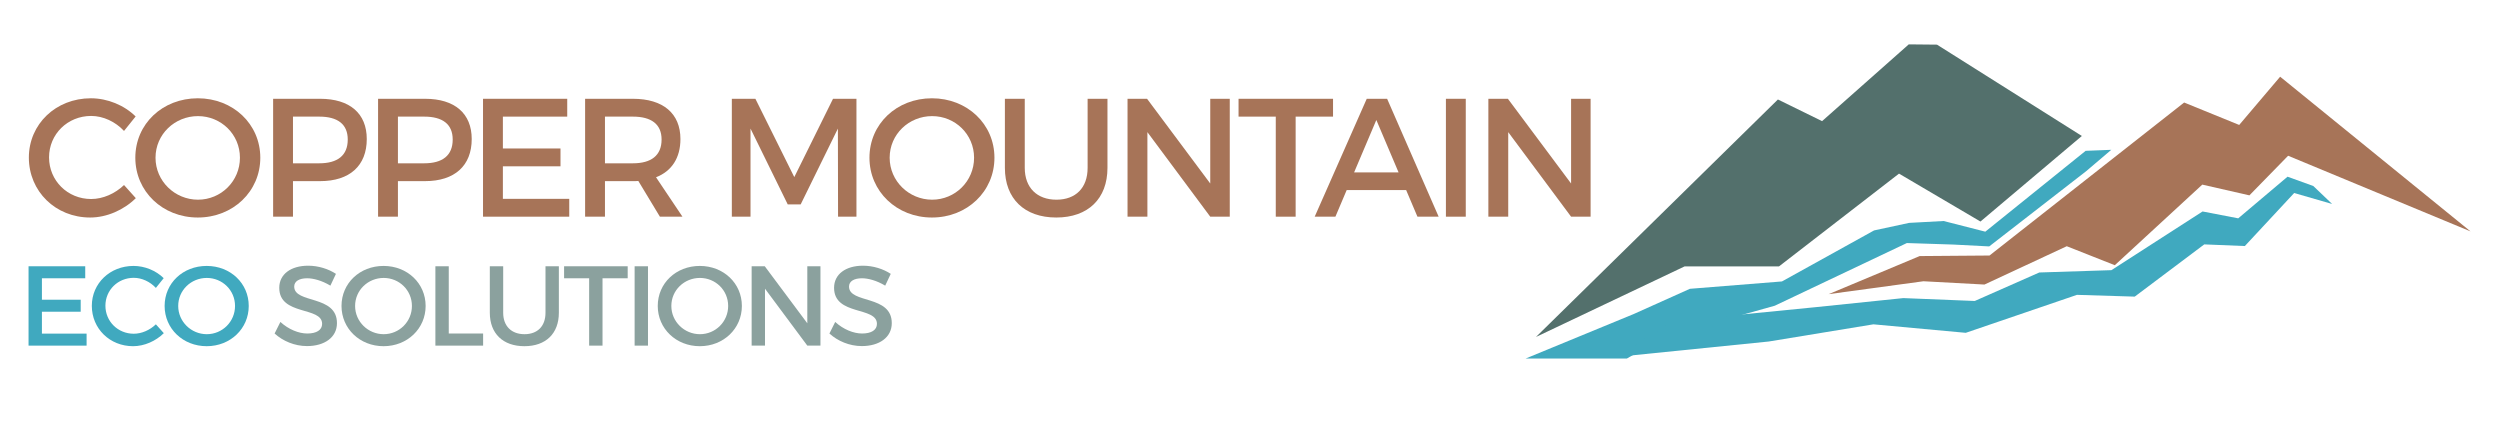<?xml version="1.0" encoding="UTF-8" standalone="no"?>
<!DOCTYPE svg PUBLIC "-//W3C//DTD SVG 1.1//EN" "http://www.w3.org/Graphics/SVG/1.1/DTD/svg11.dtd">
<svg width="100%" height="100%" viewBox="0 0 768 132" version="1.1" xmlns="http://www.w3.org/2000/svg" xmlns:xlink="http://www.w3.org/1999/xlink" xml:space="preserve" xmlns:serif="http://www.serif.com/" style="fill-rule:evenodd;clip-rule:evenodd;stroke-linejoin:round;stroke-miterlimit:2;">
    <rect id="Artboard1" x="0" y="0" width="768" height="131.376" style="fill:none;"/>
    <g id="Artboard11" serif:id="Artboard1">
        <g transform="matrix(0.414,0,0,0.414,-174.252,-364.487)">
            <path d="M488.299,953.33C462.424,953.33 442.314,972.44 442.314,997.322C442.314,1022.45 462.174,1041.81 487.799,1041.81C500.174,1041.81 512.799,1036.19 521.674,1027.45L512.924,1017.7C506.299,1024.08 497.299,1028.08 488.549,1028.08C471.049,1028.08 457.299,1014.45 457.299,997.197C457.299,979.942 471.049,966.439 488.549,966.439C497.424,966.439 506.549,970.69 512.924,977.566L521.549,966.814C513.049,958.448 500.674,953.33 488.299,953.33Z" style="fill:rgb(167,116,88);fill-rule:nonzero;"/>
        </g>
        <g transform="matrix(0.414,0,0,0.414,-174.252,-364.487)">
            <path d="M567.681,953.33C541.55,953.33 521.314,972.315 521.314,997.447C521.314,1022.45 541.55,1041.81 567.681,1041.81C593.813,1041.81 614.049,1022.45 614.049,997.447C614.049,972.44 593.813,953.33 567.681,953.33ZM567.806,966.564C584.935,966.564 598.939,980.067 598.939,997.447C598.939,1014.83 584.935,1028.58 567.806,1028.58C550.677,1028.58 536.299,1014.83 536.299,997.447C536.299,980.067 550.552,966.564 567.806,966.564Z" style="fill:rgb(167,116,88);fill-rule:nonzero;"/>
        </g>
        <g transform="matrix(0.414,0,0,0.414,-174.252,-364.487)">
            <path d="M623.564,953.705L623.564,1041.19L638.299,1041.19L638.299,1014.81L658.431,1014.81C680.437,1014.81 693.049,1003.33 693.049,983.571C693.049,964.567 680.437,953.705 658.431,953.705L623.564,953.705ZM638.299,966.939L657.806,966.939C671.311,966.939 678.939,972.441 678.939,983.947C678.939,995.827 671.311,1001.58 657.806,1001.58L638.299,1001.58L638.299,966.939Z" style="fill:rgb(167,116,88);fill-rule:nonzero;"/>
        </g>
        <g transform="matrix(0.414,0,0,0.414,-174.252,-364.487)">
            <path d="M701.439,953.705L701.439,1041.19L716.174,1041.19L716.174,1014.81L736.306,1014.81C758.312,1014.81 770.924,1003.33 770.924,983.571C770.924,964.567 758.312,953.705 736.306,953.705L701.439,953.705ZM716.174,966.939L735.681,966.939C749.186,966.939 756.814,972.441 756.814,983.947C756.814,995.827 749.186,1001.58 735.681,1001.58L716.174,1001.58L716.174,966.939Z" style="fill:rgb(167,116,88);fill-rule:nonzero;"/>
        </g>
        <g transform="matrix(0.414,0,0,0.414,-174.252,-364.487)">
            <path d="M841.799,966.939L841.799,953.705L779.314,953.705L779.314,1041.19L843.299,1041.19L843.299,1027.95L794.049,1027.95L794.049,1003.81L836.799,1003.81L836.799,990.58L794.049,990.58L794.049,966.939L841.799,966.939Z" style="fill:rgb(167,116,88);fill-rule:nonzero;"/>
        </g>
        <g transform="matrix(0.414,0,0,0.414,-174.252,-364.487)">
            <path d="M910.563,1041.19L927.299,1041.19L907.687,1011.94C919.306,1007.45 925.799,997.578 925.799,983.571C925.799,964.567 912.938,953.705 890.556,953.705L855.064,953.705L855.064,1041.19L869.799,1041.19L869.799,1014.81L890.556,1014.81C891.932,1014.81 893.307,1014.81 894.558,1014.69L910.563,1041.19ZM869.799,1001.58L869.799,966.939L890.556,966.939C904.061,966.939 911.814,972.441 911.814,983.947C911.814,995.827 904.061,1001.58 890.556,1001.58L869.799,1001.58Z" style="fill:rgb(167,116,88);fill-rule:nonzero;"/>
        </g>
        <g transform="matrix(0.414,0,0,0.414,-174.252,-364.487)">
            <path d="M1056.41,1041.19L1056.41,953.705L1039.02,953.705L1010.28,1011.82L981.422,953.705L963.939,953.705L963.939,1041.19L977.799,1041.19L977.799,975.814L1005.41,1032.06L1015.03,1032.06L1042.64,975.814L1042.76,1041.19L1056.41,1041.19Z" style="fill:rgb(167,116,88);fill-rule:nonzero;"/>
        </g>
        <g transform="matrix(0.414,0,0,0.414,-174.252,-364.487)">
            <path d="M1112.43,953.33C1086.3,953.33 1066.06,972.315 1066.06,997.447C1066.06,1022.45 1086.3,1041.81 1112.43,1041.81C1138.56,1041.81 1158.8,1022.45 1158.8,997.447C1158.8,972.44 1138.56,953.33 1112.43,953.33ZM1112.56,966.564C1129.68,966.564 1143.69,980.067 1143.69,997.447C1143.69,1014.83 1129.68,1028.58 1112.56,1028.58C1095.43,1028.58 1081.05,1014.83 1081.05,997.447C1081.05,980.067 1095.3,966.564 1112.56,966.564Z" style="fill:rgb(167,116,88);fill-rule:nonzero;"/>
        </g>
        <g transform="matrix(0.414,0,0,0.414,-174.252,-364.487)">
            <path d="M1242.67,953.705L1227.94,953.705L1227.94,1004.96C1227.94,1019.83 1219.06,1028.58 1204.81,1028.58C1190.43,1028.58 1181.3,1019.71 1181.3,1004.96L1181.3,953.705L1166.56,953.705L1166.56,1004.96C1166.56,1027.83 1181.05,1041.81 1204.68,1041.81C1228.31,1041.81 1242.67,1027.83 1242.67,1004.96L1242.67,953.705Z" style="fill:rgb(167,116,88);fill-rule:nonzero;"/>
        </g>
        <g transform="matrix(0.414,0,0,0.414,-174.252,-364.487)">
            <path d="M1333.42,1041.19L1333.42,953.705L1318.94,953.705L1318.94,1016.57L1272.05,953.705L1257.56,953.705L1257.56,1041.19L1272.3,1041.19L1272.3,978.45L1318.94,1041.19L1333.42,1041.19Z" style="fill:rgb(167,116,88);fill-rule:nonzero;"/>
        </g>
        <g transform="matrix(0.414,0,0,0.414,-174.252,-364.487)">
            <path d="M1410.05,966.939L1410.05,953.705L1339.94,953.705L1339.94,966.939L1367.56,966.939L1367.56,1041.19L1382.3,1041.19L1382.3,966.939L1410.05,966.939Z" style="fill:rgb(167,116,88);fill-rule:nonzero;"/>
        </g>
        <g transform="matrix(0.414,0,0,0.414,-174.252,-364.487)">
            <path d="M1464.3,1021.44L1472.68,1041.19L1488.42,1041.19L1450.18,953.705L1435.06,953.705L1396.44,1041.19L1411.81,1041.19L1420.18,1021.44L1464.3,1021.44ZM1458.68,1008.33L1425.68,1008.33L1442.18,969.439L1458.68,1008.33Z" style="fill:rgb(167,116,88);fill-rule:nonzero;"/>
        </g>
        <g transform="matrix(0.414,0,0,0.414,-174.252,-364.487)">
            <rect x="1493.81" y="953.705" width="14.734" height="87.484" style="fill:rgb(167,116,88);fill-rule:nonzero;"/>
        </g>
        <g transform="matrix(0.414,0,0,0.414,-174.252,-364.487)">
            <path d="M1601.17,1041.19L1601.17,953.705L1586.69,953.705L1586.69,1016.57L1539.8,953.705L1525.31,953.705L1525.31,1041.19L1540.05,1041.19L1540.05,978.45L1586.69,1041.19L1601.17,1041.19Z" style="fill:rgb(167,116,88);fill-rule:nonzero;"/>
        </g>
        <g transform="matrix(0.418,0,0,0.418,5.39,106.179)">
            <path d="M49.745,-49.505L49.745,-58.328L8.089,-58.328L8.089,-0.005L50.745,-0.005L50.745,-8.828L17.911,-8.828L17.911,-24.922L46.411,-24.922L46.411,-33.745L17.911,-33.745L17.911,-49.505L49.745,-49.505Z" style="fill:rgb(64,169,191);fill-rule:nonzero;"/>
        </g>
        <g transform="matrix(0.418,0,0,0.418,5.39,106.179)">
            <path d="M85.245,-58.578C67.995,-58.578 54.589,-45.838 54.589,-29.25C54.589,-12.496 67.828,0.411 84.911,0.411C93.161,0.411 101.578,-3.334 107.495,-9.162L101.661,-15.663C97.245,-11.412 91.245,-8.745 85.411,-8.745C73.745,-8.745 64.578,-17.83 64.578,-29.333C64.578,-40.836 73.745,-49.839 85.411,-49.839C91.328,-49.839 97.411,-47.005 101.661,-42.42L107.411,-49.589C101.745,-55.166 93.495,-58.578 85.245,-58.578Z" style="fill:rgb(64,169,191);fill-rule:nonzero;"/>
        </g>
        <g transform="matrix(0.418,0,0,0.418,5.39,106.179)">
            <path d="M139,-58.578C121.579,-58.578 108.089,-45.921 108.089,-29.167C108.089,-12.496 121.579,0.411 139,0.411C156.421,0.411 169.911,-12.496 169.911,-29.167C169.911,-45.838 156.421,-58.578 139,-58.578ZM139.083,-49.755C150.503,-49.755 159.839,-40.753 159.839,-29.167C159.839,-17.581 150.503,-8.411 139.083,-8.411C127.664,-8.411 118.078,-17.581 118.078,-29.167C118.078,-40.753 127.58,-49.755 139.083,-49.755Z" style="fill:rgb(64,169,191);fill-rule:nonzero;"/>
        </g>
        <g transform="matrix(0.418,0,0,0.418,5.39,106.179)">
            <path d="M213.583,-58.745C200.914,-58.745 192.339,-52.502 192.339,-42.504C192.339,-21.748 223.839,-29 223.839,-15.997C223.839,-11.495 219.753,-8.911 212.916,-8.911C206.663,-8.911 199.165,-11.912 193.171,-17.414L188.922,-8.911C194.919,-3.418 203.578,0.328 212.75,0.328C225.587,0.328 234.745,-6.081 234.745,-16.497C234.828,-37.502 203.328,-30.667 203.328,-43.42C203.328,-47.338 207.08,-49.505 212.833,-49.505C217.252,-49.505 223.588,-47.922 229.916,-44.087L233.995,-52.752C228.584,-56.331 221.17,-58.745 213.583,-58.745Z" style="fill:rgb(139,161,158);fill-rule:nonzero;"/>
        </g>
        <g transform="matrix(0.418,0,0,0.418,5.39,106.179)">
            <path d="M269,-58.578C251.579,-58.578 238.089,-45.921 238.089,-29.167C238.089,-12.496 251.579,0.411 269,0.411C286.421,0.411 299.911,-12.496 299.911,-29.167C299.911,-45.838 286.421,-58.578 269,-58.578ZM269.083,-49.755C280.503,-49.755 289.839,-40.753 289.839,-29.167C289.839,-17.581 280.503,-8.411 269.083,-8.411C257.664,-8.411 248.078,-17.581 248.078,-29.167C248.078,-40.753 257.58,-49.755 269.083,-49.755Z" style="fill:rgb(139,161,158);fill-rule:nonzero;"/>
        </g>
        <g transform="matrix(0.418,0,0,0.418,5.39,106.179)">
            <path d="M316.911,-8.911L316.911,-58.328L307.089,-58.328L307.089,-0.005L342.161,-0.005L342.161,-8.911L316.911,-8.911Z" style="fill:rgb(139,161,158);fill-rule:nonzero;"/>
        </g>
        <g transform="matrix(0.418,0,0,0.418,5.39,106.179)">
            <path d="M397.828,-58.328L388.005,-58.328L388.005,-24.161C388.005,-14.245 382.087,-8.411 372.583,-8.411C362.997,-8.411 356.911,-14.328 356.911,-24.161L356.911,-58.328L347.089,-58.328L347.089,-24.161C347.089,-8.911 356.745,0.411 372.5,0.411C388.255,0.411 397.828,-8.911 397.828,-24.161L397.828,-58.328Z" style="fill:rgb(139,161,158);fill-rule:nonzero;"/>
        </g>
        <g transform="matrix(0.418,0,0,0.418,5.39,106.179)">
            <path d="M448.411,-49.505L448.411,-58.328L401.672,-58.328L401.672,-49.505L420.089,-49.505L420.089,-0.005L429.911,-0.005L429.911,-49.505L448.411,-49.505Z" style="fill:rgb(139,161,158);fill-rule:nonzero;"/>
        </g>
        <g transform="matrix(0.418,0,0,0.418,5.39,106.179)">
            <rect x="453.505" y="-58.328" width="9.823" height="58.323" style="fill:rgb(139,161,158);fill-rule:nonzero;"/>
        </g>
        <g transform="matrix(0.418,0,0,0.418,5.39,106.179)">
            <path d="M501.417,-58.578C483.996,-58.578 470.505,-45.921 470.505,-29.167C470.505,-12.496 483.996,0.411 501.417,0.411C518.837,0.411 532.328,-12.496 532.328,-29.167C532.328,-45.838 518.837,-58.578 501.417,-58.578ZM501.5,-49.755C512.919,-49.755 522.255,-40.753 522.255,-29.167C522.255,-17.581 512.919,-8.411 501.5,-8.411C490.08,-8.411 480.495,-17.581 480.495,-29.167C480.495,-40.753 489.997,-49.755 501.5,-49.755Z" style="fill:rgb(139,161,158);fill-rule:nonzero;"/>
        </g>
        <g transform="matrix(0.418,0,0,0.418,5.39,106.179)">
            <path d="M590.078,-0.005L590.078,-58.328L580.422,-58.328L580.422,-16.419L549.162,-58.328L539.505,-58.328L539.505,-0.005L549.328,-0.005L549.328,-41.831L580.422,-0.005L590.078,-0.005Z" style="fill:rgb(139,161,158);fill-rule:nonzero;"/>
        </g>
        <g transform="matrix(0.418,0,0,0.418,5.39,106.179)">
            <path d="M621.333,-58.745C608.664,-58.745 600.089,-52.502 600.089,-42.504C600.089,-21.748 631.589,-29 631.589,-15.997C631.589,-11.495 627.503,-8.911 620.666,-8.911C614.413,-8.911 606.915,-11.912 600.921,-17.414L596.672,-8.911C602.669,-3.418 611.328,0.328 620.5,0.328C633.337,0.328 642.495,-6.081 642.495,-16.497C642.578,-37.502 611.078,-30.667 611.078,-43.42C611.078,-47.338 614.83,-49.505 620.583,-49.505C625.002,-49.505 631.338,-47.922 637.666,-44.087L641.745,-52.752C636.334,-56.331 628.92,-58.745 621.333,-58.745Z" style="fill:rgb(139,161,158);fill-rule:nonzero;"/>
        </g>
        <g transform="matrix(0.549,0,0,0.568,-304.522,-876.445)">
            <path d="M1414.16,1725.28L1549.54,1596.84L1574.25,1608.55L1622.76,1567.03L1638.55,1567.18L1719.61,1616.58L1662.87,1662.85L1617.3,1636.94L1550.12,1687.13L1497.3,1687.13L1414.16,1725.28Z" style="fill:rgb(83,112,108);"/>
        </g>
        <g transform="matrix(0.549,0,0,0.568,-258.276,-923.093)">
            <path d="M1493.7,1784.25L1544.61,1763.66L1583.7,1763.36L1692.61,1680.61L1723.42,1692.74L1746.33,1666.65L1852.87,1750.32L1750.79,1709.4L1729.13,1730.82L1702.77,1725.01L1653.81,1768.6L1626.93,1758.33L1580.88,1779.06L1546.73,1777.28L1493.7,1784.25Z" style="fill:rgb(167,116,88);"/>
        </g>
        <g transform="matrix(0.401,0,0,0.401,-1247.65,-126.852)">
            <path d="M4476.47,531.946L4405.95,537.588L4363.09,556.829L4280.15,590.985L4357.71,590.985L4387.12,574.002L4471,550.538L4572.15,502.537L4607.7,503.693L4635.26,505.109L4709.47,447.523L4728.77,431.107L4709.13,431.881L4632.26,493.817L4600.33,485.65L4573.91,487.084L4547.05,492.861L4476.47,531.946Z" style="fill:rgb(64,169,191);"/>
        </g>
        <g transform="matrix(0.524,0,0,0.281,-1753.32,-56.397)">
            <path d="M4503.75,529.737L4461.87,526.589L4410.34,536.526L4327.16,551.861L4293.27,590.985L4382.94,574.064L4444.34,555.27L4498.48,564.553L4563.65,523.05L4597.54,524.979L4638.3,467.873L4662.09,469.689L4691.01,411.704L4713.26,423.697L4702.23,404.055L4687.12,393.866L4658.21,439.393L4637.31,431.885L4583.87,496.049L4541.59,498.591L4503.75,529.737Z" style="fill:rgb(64,169,191);"/>
        </g>
    </g>
</svg>

